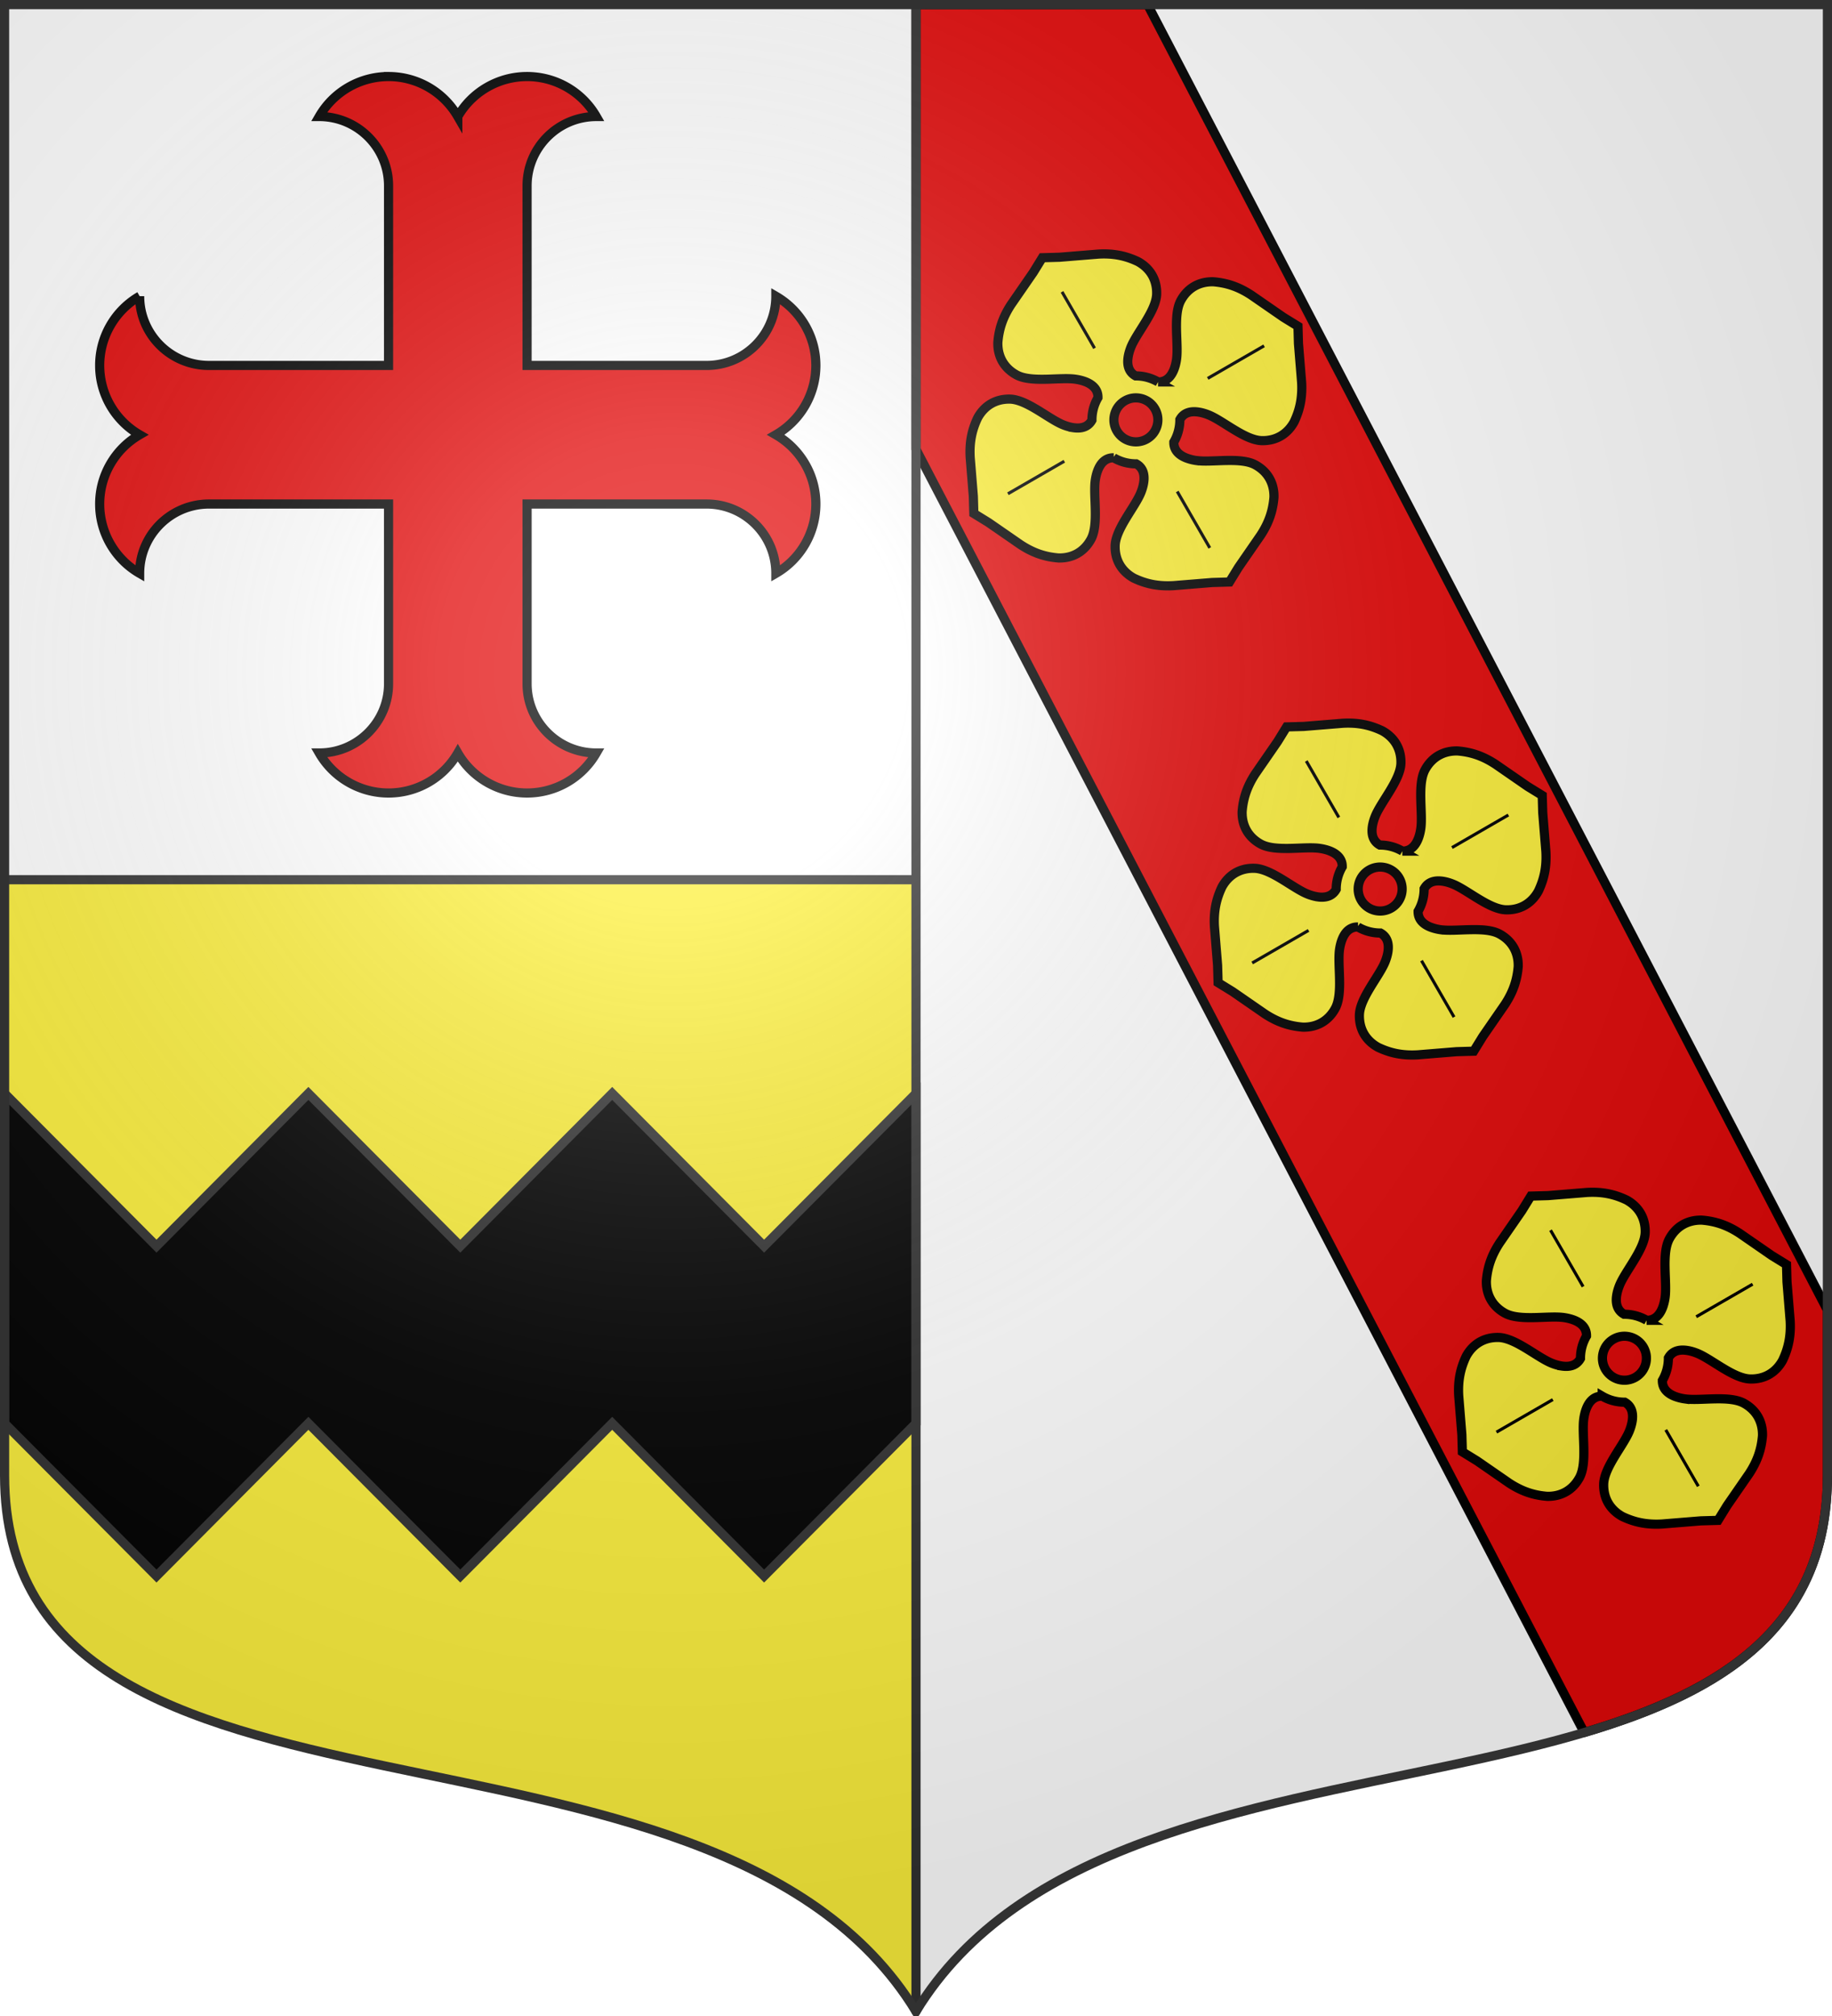 <svg xmlns="http://www.w3.org/2000/svg" xmlns:xlink="http://www.w3.org/1999/xlink" width="600" height="660" version="1.0"><defs><radialGradient id="c" cx="-80" cy="-80" r="405" gradientUnits="userSpaceOnUse"><stop offset="0" style="stop-color:#fff;stop-opacity:.31"/><stop offset=".19" style="stop-color:#fff;stop-opacity:.25"/><stop offset=".6" style="stop-color:#6b6b6b;stop-opacity:.125"/><stop offset="1" style="stop-color:#000;stop-opacity:.125"/></radialGradient><path id="a" d="M-298.5-298.5V183c0 129.055 231.64 65.948 298.5 175.5C66.86 248.948 298.5 312.055 298.5 183v-481.5h-597z"/></defs><g transform="translate(0 -392.362)"><use xlink:href="#a" width="744.094" height="1052.362" style="fill:#fff" transform="translate(300 692.362)"/><path d="M1.5 680.362v195c0 129.055 231.64 65.948 298.5 175.5v-370.5H1.5z" style="fill:#fcef3c"/><path d="M300 1.5v145.594l150.188 288.312 68.656 131.781C564.518 553.64 598.5 532.42 598.5 483v-54.094l-75.563-145.062L375.845 1.5H300z" style="opacity:1;fill:#e20909;fill-opacity:1;fill-rule:nonzero;stroke:#000;stroke-width:3;stroke-linecap:butt;stroke-linejoin:round;stroke-miterlimit:4;stroke-dasharray:none;stroke-opacity:1" transform="translate(0 392.362)"/><path d="M1.5 750.33v108l49.75 50 49.75-50 49.75 50 49.75-50 49.75 50 49.75-50v-108l-49.75 50-49.75-50-49.75 50-49.75-50-49.75 50-49.75-50z" style="fill:#000;fill-opacity:1;fill-rule:nonzero;stroke:#313131;stroke-width:3;stroke-linecap:round;stroke-linejoin:miter;stroke-miterlimit:4;stroke-dashoffset:0;stroke-opacity:1"/><use xlink:href="#g7489" width="744.094" height="1052.362" transform="translate(-398.222 125.587)"/><use xlink:href="#g7489" width="744.094" height="1052.362" transform="translate(-498.937 -177.27)"/><use xlink:href="#g7489" width="744.094" height="1052.362" transform="translate(-1024.65 -142.985)"/><use xlink:href="#g7489" width="744.094" height="1052.362" transform="translate(-707.508 -128.699)"/><g id="b"><path d="M97.681.924 95.2 2.264l-5.756 2.729c-2.253 1.134-3.758 2.495-5.01 4.31-.595.98-.897 2.017-.9 3.055-.002 1.039.296 2.078.9 3.066 1.442 2.358 6.017 3.86 8.02 5.447.454.36.863.752 1.2 1.172.8 1.002 1.152 2.142.468 3.272a7.24 7.24 0 0 0-2.697 2.697c-1.13.684-2.27.333-3.272-.47a7.496 7.496 0 0 1-1.172-1.2c-1.588-2.002-3.088-6.576-5.447-8.018-.988-.604-2.027-.902-3.065-.9-1.039.002-2.076.305-3.057.9-1.814 1.252-3.175 2.757-4.309 5.01l-2.728 5.756-1.34 2.481 1.34 2.481 2.728 5.756c1.134 2.253 2.495 3.758 4.31 5.01.98.595 2.017.898 3.056.9 1.038.002 2.077-.296 3.065-.9 2.359-1.442 3.86-6.016 5.447-8.019.36-.455.752-.864 1.172-1.2 1.002-.802 2.142-1.153 3.272-.469a7.24 7.24 0 0 0 2.697 2.697c.684 1.13.333 2.27-.469 3.272-.336.42-.745.811-1.2 1.172-2.002 1.588-6.577 3.089-8.019 5.447-.604.988-.902 2.027-.9 3.065.003 1.039.305 2.077.9 3.057 1.252 1.814 2.757 3.175 5.01 4.31l5.756 2.727 2.481 1.34 2.481-1.34 5.757-2.728c2.253-1.134 3.758-2.495 5.01-4.31.594-.98.897-2.017.9-3.056.001-1.038-.297-2.077-.9-3.065-1.442-2.358-6.017-3.86-8.02-5.447a7.495 7.495 0 0 1-1.2-1.172c-.801-1.002-1.153-2.142-.468-3.272a7.24 7.24 0 0 0 2.696-2.697c1.13-.684 2.27-.333 3.272.47.42.335.812.744 1.172 1.2 1.588 2.002 3.089 6.576 5.447 8.018.988.604 2.027.902 3.066.9 1.038-.002 2.076-.305 3.056-.9 1.815-1.252 3.175-2.757 4.31-5.01l2.727-5.756 1.341-2.481-1.34-2.481-2.729-5.757c-1.134-2.252-2.494-3.757-4.309-5.009-.98-.595-2.018-.898-3.056-.9-1.039-.002-2.078.296-3.066.9-2.358 1.442-3.859 6.016-5.447 8.019-.36.455-.751.864-1.172 1.2-1.001.802-2.142 1.153-3.272.469a7.24 7.24 0 0 0-2.696-2.697c-.685-1.13-.333-2.27.468-3.272.337-.42.746-.811 1.2-1.172 2.003-1.588 6.578-3.089 8.02-5.447.603-.988.901-2.027.9-3.066-.003-1.038-.306-2.076-.9-3.056-1.252-1.814-2.757-3.175-5.01-4.31l-5.757-2.727Zm0 27.047c1.987 0 3.6 1.613 3.6 3.6s-1.613 3.6-3.6 3.6a3.601 3.601 0 0 1-3.6-3.6c0-1.987 1.613-3.6 3.6-3.6z" style="fill:#fcef3c;fill-opacity:1;fill-rule:evenodd;stroke:#000;stroke-width:1.5;stroke-linecap:butt;stroke-linejoin:miter;stroke-miterlimit:4;stroke-dasharray:none;stroke-opacity:1" transform="rotate(-30 1481.147 -105.648) scale(2)"/><path d="M111.26 31.571h10.66M73.482 31.571h10.66M97.681 18.032V7.372M97.681 55.77V45.11" style="fill:none;fill-opacity:1;fill-rule:evenodd;stroke:#000;stroke-width:.5;stroke-linecap:butt;stroke-linejoin:miter;stroke-miterlimit:4;stroke-dasharray:none;stroke-opacity:1" transform="rotate(-30 1481.147 -105.648) scale(2)"/></g><use xlink:href="#b" width="600" height="660" transform="translate(-80 -153.6)"/><use xlink:href="#b" width="600" height="660" transform="translate(80 153.6)"/></g><path d="M300 658.5V1.5M1.5 288H300" style="opacity:1;fill:none;fill-opacity:1;fill-rule:nonzero;stroke:#313131;stroke-width:3;stroke-linecap:round;stroke-linejoin:round;stroke-miterlimit:4;stroke-dasharray:none;stroke-dashoffset:0;stroke-opacity:1"/><g style="fill:#e20909;stroke:#000;stroke-width:6;stroke-opacity:1;display:inline"><g style="fill:#e20909;stroke:#000;stroke-width:6.648;stroke-miterlimit:4;stroke-dasharray:none;stroke-opacity:1"><g style="fill:#e20909;stroke:#000;stroke-width:6.648;stroke-miterlimit:4;stroke-dasharray:none;stroke-opacity:1;display:inline"><path d="M249.719 28.688c-20.75 0-39.968 11.06-50.344 29.03 27.78 0 50.344 22.533 50.344 50.313v130.375H119.28c-27.78 0-50.312-22.501-50.312-50.281a58.04 58.04 0 0 0-29.031 50.281c0 20.75 11.06 39.936 29.03 50.313A58.04 58.04 0 0 0 39.939 339c0 20.75 11.06 39.967 29.03 50.344 0-27.78 22.533-50.344 50.313-50.344H249.72v130.438c0 27.78-22.564 50.28-50.344 50.28 10.376 17.972 29.593 29.063 50.344 29.063 20.752 0 39.905-11.091 50.281-29.062 10.376 17.97 29.562 29.062 50.313 29.062 20.752 0 39.904-11.091 50.28-29.062-27.78 0-50.28-22.5-50.28-50.282V339h130.375c27.78 0 50.28 22.564 50.28 50.344 17.972-10.377 29.063-29.594 29.063-50.344 0-20.753-11.091-39.905-29.062-50.281 17.97-10.377 29.062-29.562 29.062-50.313 0-20.752-11.091-39.905-29.062-50.281 0 27.78-22.5 50.281-50.282 50.281H350.313V108.031c0-27.78 22.502-50.312 50.282-50.312a58.04 58.04 0 0 0-50.281-29.032c-20.75 0-39.937 11.06-50.313 29.032a58.04 58.04 0 0 0-50.281-29.032z" style="fill:#e20909;stroke:#000;stroke-width:6.648;stroke-miterlimit:4;stroke-dasharray:none;stroke-opacity:1" transform="matrix(.451 0 0 .451 14.632 12.12)"/></g></g></g><use xlink:href="#a" width="744.094" height="1052.362" style="fill:url(#c)" transform="translate(300 300)"/><use xlink:href="#a" width="744.094" height="1052.362" style="fill:none;stroke:#313131;stroke-width:3;stroke-opacity:1" transform="translate(300 300)"/></svg>